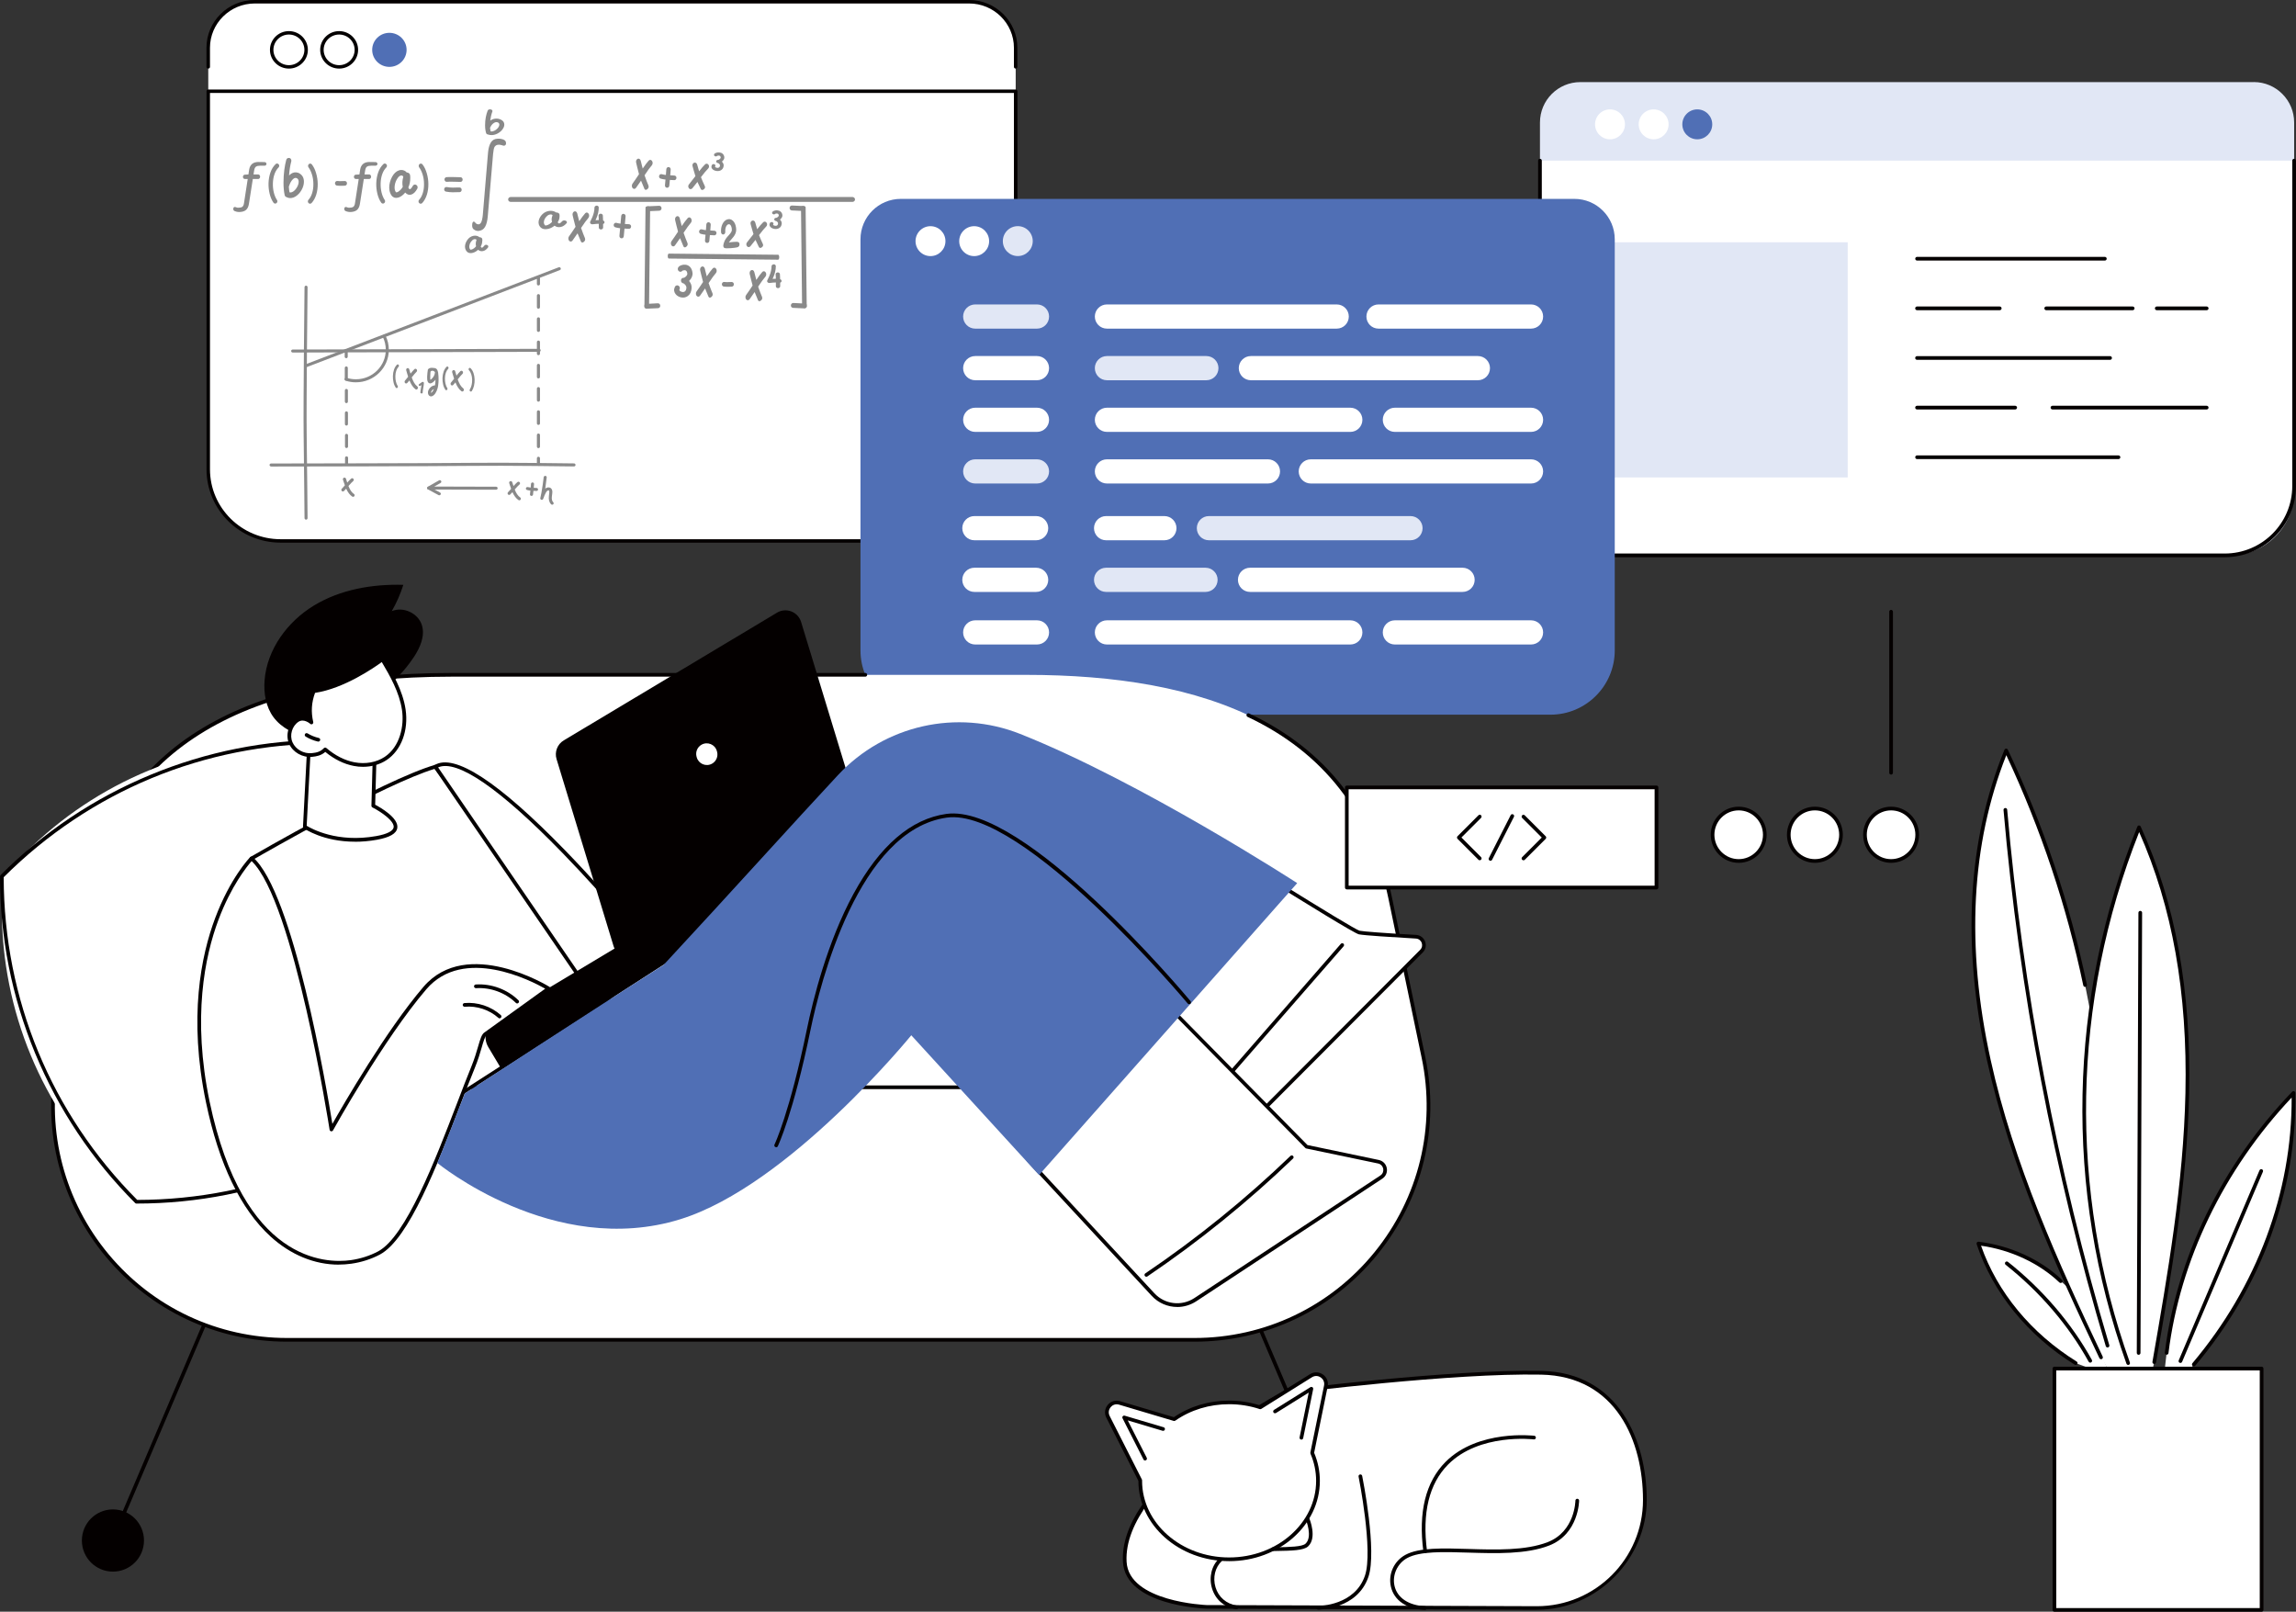 <?xml version="1.0" encoding="UTF-8"?>
<svg id="_레이어_2" data-name="레이어 2" xmlns="http://www.w3.org/2000/svg" viewBox="0 0 521.89 366.3">
  <rect x="0" y="0" width="521.89" height="366.3" fill="#333333" stroke="none"/>
  <defs>
    <style>
      .cls-1 {
        fill: #506fb5;
      }

      .cls-1, .cls-2, .cls-3, .cls-4, .cls-5 {
        stroke-width: 0px;
      }

      .cls-2 {
        fill: #898989;
      }

      .cls-3 {
        fill: #fff;
      }

      .cls-4 {
        fill: #040000;
      }

      .cls-5 {
        fill: #e1e7f5;
      }
    </style>
  </defs>
  <g id="_레이어_1-2" data-name="레이어 1">
    <g>
      <g>
        <g>
          <path class="cls-3" d="M220.29.39H57.91c-5.84,0-10.57,4.69-10.57,10.46v95.43c0,9.2,7.54,16.66,16.83,16.66h149.87c9.3,0,16.83-7.46,16.83-16.66V10.86c0-5.78-4.73-10.46-10.57-10.46Z"/>
          <g>
            <path class="cls-3" d="M47.33,20.73h183.53v60.62c0,22.96-18.64,41.59-41.59,41.59h-100.35c-22.95,0-41.59-18.64-41.59-41.59V20.73h0Z"/>
            <path class="cls-4" d="M214.41,123.33H63.79c-9.29,0-16.85-7.48-16.85-16.68V20.73c0-.22.18-.39.4-.39h183.53c.22,0,.4.18.4.39v85.92c0,9.2-7.56,16.68-16.85,16.68ZM47.73,21.12v85.53c0,8.77,7.2,15.9,16.06,15.9h150.62c8.86,0,16.06-7.13,16.06-15.9V21.12H47.73Z"/>
          </g>
          <path class="cls-4" d="M230.87,15.59c-.22,0-.4-.18-.4-.39v-4.34c0-5.55-4.57-10.07-10.18-10.07H57.91c-5.61,0-10.18,4.52-10.18,10.07v4.34c0,.22-.18.39-.4.39s-.4-.18-.4-.39v-4.34c0-5.99,4.92-10.86,10.97-10.86h162.38c6.05,0,10.97,4.87,10.97,10.86v4.34c0,.22-.18.39-.4.39Z"/>
          <g>
            <path class="cls-4" d="M65.67,15.59c-2.38,0-4.31-1.91-4.31-4.26s1.93-4.26,4.31-4.26,4.31,1.91,4.31,4.26-1.93,4.26-4.31,4.26ZM65.67,7.85c-1.94,0-3.52,1.56-3.52,3.48s1.58,3.48,3.52,3.48,3.52-1.56,3.52-3.48-1.58-3.48-3.52-3.48Z"/>
            <path class="cls-4" d="M77.09,15.59c-2.38,0-4.31-1.91-4.31-4.26s1.93-4.26,4.31-4.26,4.31,1.91,4.31,4.26-1.93,4.26-4.31,4.26ZM77.09,7.85c-1.94,0-3.52,1.56-3.52,3.48s1.58,3.48,3.52,3.48,3.52-1.56,3.52-3.48-1.58-3.48-3.52-3.48Z"/>
            <ellipse class="cls-1" cx="88.51" cy="11.33" rx="3.91" ry="3.87"/>
          </g>
        </g>
        <g>
          <g>
            <g>
              <path class="cls-2" d="M69.57,118.1c-.19,0-.34-.15-.35-.34,0-.11-.1-11.42-.2-18.78-.1-7.37.2-33.46.2-33.72,0-.19.16-.34.35-.34.19,0,.34.16.34.35,0,.26-.3,26.35-.2,33.7.1,7.36.2,18.67.2,18.79,0,.19-.15.34-.34.35h0Z"/>
              <path class="cls-2" d="M61.62,106.02c-.19,0-.35-.15-.35-.34,0-.19.15-.34.35-.34.38,0,38.16-.05,45.62-.15,7.46-.1,23.08.13,23.24.13.19,0,.34.16.34.35,0,.19-.16.34-.35.34-.16,0-15.77-.23-23.22-.13-7.46.1-45.24.15-45.62.15h0Z"/>
            </g>
            <g>
              <path class="cls-2" d="M78.78,105.76c-.19,0-.35-.15-.35-.34v-1.37c0-.19.15-.34.34-.34h0c.19,0,.35.15.35.34v1.37c0,.19-.15.34-.34.34h0Z"/>
              <path class="cls-2" d="M78.77,101.83c-.19,0-.35-.15-.35-.34v-2.55c0-.19.15-.34.34-.34h0c.19,0,.35.15.35.34v2.55c0,.19-.15.34-.34.34h0ZM78.75,96.72c-.19,0-.35-.15-.35-.34v-2.55c0-.19.15-.34.34-.34h0c.19,0,.35.15.35.34v2.55c0,.19-.15.34-.34.34h0ZM78.74,91.62c-.19,0-.35-.15-.35-.34v-2.55c0-.19.15-.34.34-.34h0c.19,0,.35.15.35.34v2.55c0,.19-.15.34-.34.34h0ZM78.72,86.51c-.19,0-.35-.15-.35-.34v-2.55c0-.19.15-.34.34-.34h0c.19,0,.35.15.35.34v2.55c0,.19-.15.34-.34.34h0Z"/>
              <path class="cls-2" d="M78.7,81.41c-.19,0-.35-.15-.35-.34v-1.37c0-.19.15-.34.34-.34h0c.19,0,.35.15.35.34v1.37c0,.19-.15.34-.34.34h0Z"/>
            </g>
            <path class="cls-2" d="M66.53,80.12c-.19,0-.35-.15-.35-.34,0-.19.15-.34.35-.34l56.02-.16h0c.19,0,.35.15.35.34,0,.19-.15.34-.35.34l-56.02.16h0Z"/>
            <g>
              <path class="cls-2" d="M122.39,64.88c-.19,0-.35-.15-.35-.34v-1.37c0-.19.15-.34.35-.34s.35.15.35.34v1.37c0,.19-.15.34-.35.34Z"/>
              <path class="cls-2" d="M122.39,101.85c-.19,0-.35-.15-.35-.34v-2.64c0-.19.15-.34.35-.34s.35.15.35.34v2.64c0,.19-.15.34-.35.34ZM122.39,96.57c-.19,0-.35-.15-.35-.34v-2.64c0-.19.15-.34.35-.34s.35.15.35.34v2.64c0,.19-.15.34-.35.34ZM122.39,91.29c-.19,0-.35-.15-.35-.34v-2.64c0-.19.15-.34.35-.34s.35.15.35.34v2.64c0,.19-.15.34-.35.34ZM122.39,86.01c-.19,0-.35-.15-.35-.34v-2.64c0-.19.15-.34.35-.34s.35.15.35.34v2.64c0,.19-.15.34-.35.34ZM122.39,80.72c-.19,0-.35-.15-.35-.34v-2.64c0-.19.15-.34.35-.34s.35.15.35.34v2.64c0,.19-.15.34-.35.34ZM122.39,75.44c-.19,0-.35-.15-.35-.34v-2.64c0-.19.15-.34.35-.34s.35.15.35.34v2.64c0,.19-.15.34-.35.34ZM122.39,70.16c-.19,0-.35-.15-.35-.34v-2.64c0-.19.15-.34.35-.34s.35.15.35.34v2.64c0,.19-.15.34-.35.34Z"/>
              <path class="cls-2" d="M122.39,105.86c-.19,0-.35-.15-.35-.34v-1.37c0-.19.15-.34.35-.34s.35.15.35.34v1.37c0,.19-.15.34-.35.34Z"/>
            </g>
            <path class="cls-2" d="M69.47,83.5c-.14,0-.27-.08-.32-.22-.07-.18.02-.37.2-.44l57.65-22.09c.18-.07.38.02.45.2s-.02.37-.2.44l-57.65,22.09s-.08.02-.12.02Z"/>
          </g>
          <path class="cls-2" d="M77.69,111.58c-.14-.14-.14-.37,0-.5.19-.2.43-.45.7-.77-.07-.18-.15-.43-.25-.73l-.18-.56c-.07-.19.04-.38.23-.45.19-.07.39.04.45.22l.15.46.14.43c.32-.37.62-.67.89-.9.15-.14.38-.11.51.04.14.14.11.37-.03.5-.28.24-.63.61-1.05,1.09l-.04.05c.33.83.7,1.44,1.25,1.81.17.11.2.33.09.49-.11.17-.34.2-.5.09-.53-.36-.99-.96-1.36-1.78-.19.2-.35.37-.5.52-.14.14-.37.14-.51,0Z"/>
          <path class="cls-2" d="M80.9,86.89c-.8,0-1.59-.12-2.34-.37-.18-.06-.28-.25-.22-.43.06-.18.26-.28.44-.22.68.22,1.4.33,2.12.33,3.74,0,6.79-3,6.79-6.7,0-1.03-.23-2.02-.68-2.93-.08-.17-.01-.38.16-.46.17-.08.38-.01.46.16.5,1.01.75,2.1.75,3.24,0,4.07-3.35,7.38-7.48,7.38Z"/>
          <g>
            <path class="cls-2" d="M97.23,84.03c.1-.23.45-.43.89-.44.95.05,1.24.11,1.45,1,.01.02-.64.25-.7.05-.12-.38-.82-.55-1.02-.14-.01.03-.02.31-.05.84-.02.38-.02.66,0,.85,0,.05.02.09.02.12l.07-.03c.13-.08.26-.19.39-.34.34-.37.53-.79.58-1.26.03-.21.21-.37.41-.34.08.01.16.05.21.13.07.06.1.14.11.23.14,1.11.13,2.09,0,2.94-.04.24-.06.49-.18.77-.05.17-.11.32-.17.47-.18.41-.4.72-.65.94-.28.23-.53.32-.78.25-.29-.09-.47-.34-.52-.66-.04-.26,0-.54.14-.82.26-.53.77-.95,1.45-1.01.07-.39.1-.82.11-1.29-.05.07-.11.15-.18.22-.18.2-.37.36-.55.47-.23.14-.43.19-.59.15-.31-.07-.5-.34-.56-.84-.02-.17-.02-.39-.02-.65.03-.54.11-1.49.17-1.62ZM98.13,89.19c.16-.14.31-.36.44-.66l.04-.09c-.26.1-.45.27-.56.52-.06.13-.08.23-.07.32t0,.01s.09-.05.15-.1Z"/>
            <path class="cls-2" d="M92.07,87.05c-.14-.16-.14-.41,0-.56.19-.22.43-.5.7-.86-.07-.21-.15-.48-.25-.82l-.18-.63c-.07-.21.04-.43.23-.5.19-.07.39.04.45.25l.15.51.14.48c.32-.41.62-.75.89-1.01.15-.15.38-.13.51.04.14.16.11.42-.03.56-.28.27-.63.68-1.05,1.22l-.04.05c.33.93.7,1.61,1.25,2.03.17.13.2.37.09.55-.11.19-.34.23-.5.1-.53-.4-.99-1.07-1.36-2-.19.23-.35.42-.5.58-.14.16-.37.16-.51,0Z"/>
            <path class="cls-2" d="M102.52,87.5c-.14-.16-.14-.41,0-.56.19-.22.43-.5.7-.86-.07-.21-.15-.48-.25-.82l-.18-.63c-.07-.21.04-.43.23-.5.19-.07.39.04.45.25l.15.51.14.48c.32-.41.62-.75.89-1.01.15-.15.38-.13.51.04.14.16.11.42-.03.56-.28.27-.63.68-1.05,1.22l-.04.05c.33.93.7,1.61,1.25,2.03.17.13.2.37.09.55-.11.19-.34.23-.5.1-.53-.4-.99-1.07-1.36-2-.19.23-.35.42-.5.58-.14.16-.37.16-.51,0Z"/>
            <path class="cls-2" d="M90.61,82.92c.11.12.1.32-.02.44-.44.45-.7,1.22-.72,2.1-.03.86.17,1.71.52,2.25.1.13.07.33-.06.43-.12.11-.3.07-.39-.06-.22-.33-.39-.73-.49-1.2-.11-.47-.16-.94-.14-1.44.02-.5.1-.98.25-1.43.15-.45.38-.82.66-1.11.11-.12.29-.11.39.02Z"/>
            <path class="cls-2" d="M101.88,83.4c.11.12.1.32-.02.44-.44.45-.7,1.22-.72,2.1-.03.86.17,1.71.52,2.25.1.13.07.33-.06.43-.12.11-.3.07-.39-.06-.22-.33-.39-.73-.49-1.2-.11-.47-.16-.94-.14-1.44.02-.5.1-.98.25-1.43.15-.45.38-.82.66-1.11.11-.12.29-.11.39.02Z"/>
            <path class="cls-2" d="M106.97,83.69c.29.29.51.66.66,1.11.15.45.23.93.25,1.43.02.49-.03.97-.14,1.44-.11.47-.28.87-.49,1.2-.09.13-.27.17-.39.06-.13-.1-.16-.3-.06-.43.35-.54.55-1.39.52-2.25-.03-.88-.28-1.65-.72-2.1-.11-.12-.12-.31-.02-.44.11-.13.28-.14.39-.02Z"/>
            <path class="cls-2" d="M96.17,86.8c.12.03.19.12.19.24-.01.28-.06.66-.15,1.15-.08.47-.13.84-.14,1.09h0c-.02.25-.53.17-.52-.07.02-.26.06-.63.15-1.1.05-.26.08-.46.1-.59-.07.05-.14.1-.17.11l-.02.02c-.1.09-.27.09-.37,0-.1-.09-.1-.24,0-.33.01-.01.11-.07.29-.2.17-.11.29-.2.37-.27.08-.07.17-.08.27-.05Z"/>
          </g>
          <g>
            <path class="cls-2" d="M115.48,112.37c-.14-.14-.14-.37,0-.5.19-.2.43-.45.7-.77-.07-.18-.15-.43-.25-.73l-.18-.56c-.07-.19.04-.38.23-.45s.39.04.45.22l.15.46.14.43c.32-.37.62-.67.89-.9.15-.14.38-.11.51.04.14.14.11.37-.03.5-.28.24-.63.61-1.05,1.09l-.04.05c.33.83.7,1.44,1.25,1.81.17.11.2.33.09.49-.11.17-.34.2-.5.09-.53-.36-.99-.96-1.36-1.78-.19.2-.35.37-.5.52-.14.14-.37.14-.51,0Z"/>
            <path class="cls-2" d="M121.07,109.65c.19.02.34.18.32.37-.03.29-.02.39-.07.84.28.01.51.03.67.04.19.02.33.18.31.37-.02.19-.18.33-.37.31-.1,0-.33-.02-.68-.03-.05.46-.06.56-.09.85-.02.19-.19.33-.38.31-.19,0-.33-.18-.31-.37.03-.29.04-.39.09-.84-.3-.03-.55-.08-.77-.14-.19-.05-.29-.23-.24-.42.06-.18.24-.29.43-.24.19.05.41.09.65.12.05-.46.05-.56.07-.86.02-.18.19-.33.37-.31Z"/>
            <path class="cls-2" d="M123.94,108.14c.19,0,.33.17.33.35,0,.08-.32,2.48-.33,2.57.22-.19.47-.29.74-.28.26,0,.47.09.62.25.13.13.21.32.24.55,0,.11,0,.18.01.23,0,.04,0,.12-.01.24l-.03.25s-.01.13-.03.25l-.03.24c-.08.63.02,1.08.3,1.35.13.13.14.34,0,.47-.13.13-.34.14-.47,0-.44-.42-.61-1.05-.51-1.9l.03-.26.03-.23.02-.21c.01-.1.02-.16.01-.18,0-.02,0-.08-.01-.16,0-.09-.03-.14-.06-.17-.02-.03-.07-.04-.15-.04-.18,0-.38.17-.58.54-.08.15-.15.29-.26.53-.05.12-.08.2-.1.25l-.12.32-.11.27c-.04.16-.2.25-.37.23-.18-.02-.31-.19-.29-.37.03-.24.12-.66.27-1.29.12-.5.49-3.2.5-3.46,0-.18.17-.32.35-.32Z"/>
            <g>
              <path class="cls-2" d="M112.77,111.3h0l-15.35-.04c-.16,0-.29-.1-.33-.25-.04-.15.03-.31.16-.39l2.55-1.45c.17-.09.38-.04.47.13.1.16.04.37-.13.47l-1.43.81,14.06.04c.19,0,.35.15.35.34,0,.19-.16.34-.35.34Z"/>
              <path class="cls-2" d="M99.86,112.57c-.06,0-.11-.01-.17-.04l-2.39-1.29c-.17-.09-.23-.3-.14-.46.09-.17.3-.23.47-.14l2.39,1.29c.17.09.23.3.14.46-.06.11-.18.18-.3.18Z"/>
            </g>
          </g>
        </g>
        <g>
          <path class="cls-2" d="M58.78,36.82c.15,0,.34,0,.57,0,.23,0,.46.01.69.02.04,0,.09,0,.13,0,.26.02.44.24.39.47v.04c-.05.18-.23.31-.43.31h-.98c-.43,0-.75.07-.96.21-.2.14-.34.41-.41.82l-1.2,7.65c-.08.55-.29,1.04-.63,1.35-.34.3-.79.45-1.42.49-.24.02-.71,0-1.2-.21-.28-.13-.34-.36-.29-.59v-.05c.05-.18.17-.34.45-.28.17.04.35.16.64.16.43,0,.74-.07.94-.2.2-.14.33-.41.39-.82l1.18-7.65c.09-.56.31-.98.66-1.28.35-.3.84-.45,1.49-.45ZM59.12,40.21v.05c-.04.24-.22.42-.43.42h-3.04c-.26,0-.46-.26-.43-.55h0c.03-.23.2-.41.4-.43l.89-.05s.02,0,.02,0h2.16c.26,0,.47.27.43.56Z"/>
          <path class="cls-2" d="M84.01,36.82c.15,0,.34,0,.57,0,.23,0,.46.01.69.02.04,0,.09,0,.13,0,.26.02.44.24.39.47v.04c-.05.18-.23.31-.43.31h-.98c-.43,0-.75.07-.96.21-.2.14-.34.41-.41.82l-1.2,7.65c-.08.55-.29,1.04-.63,1.35-.34.3-.79.45-1.42.49-.24.02-.71,0-1.2-.21-.28-.13-.34-.36-.29-.59v-.05c.05-.18.17-.34.45-.28.17.04.35.16.64.16.43,0,.74-.07.94-.2.2-.14.33-.41.39-.82l1.18-7.65c.09-.56.31-.98.66-1.28.35-.3.84-.45,1.49-.45ZM84.35,40.21v.05c-.04.24-.22.42-.43.42h-3.04c-.26,0-.46-.26-.43-.55h0c.03-.23.2-.41.4-.43l.89-.05s.02,0,.02,0h2.16c.26,0,.47.27.43.56Z"/>
          <path class="cls-2" d="M113.07,31.52c.66-.03,1.06.09,1.29.17.47.17.71.5.66.93v.08c-.05.33-.36.46-.59.41-.23-.05-.59-.21-.99-.22-.49-.02-.79.18-.99.44-.2.26-.29.93-.37,1.68l-1.2,14.09c-.08,1.01-.29,1.92-.63,2.48-.34.56-.79.82-1.42.9-.24.03-.71.02-1.2-.39-.28-.24-.34-.67-.29-1.09v-.09c.05-.33.17-.63.45-.52.17.07.38.45.65.54.5.17.67-.04.87-.29.2-.25.38-1.08.44-1.83l1.18-14.09c.09-1.03.31-1.81.66-2.36.35-.55.85-.8,1.49-.83Z"/>
          <path class="cls-2" d="M63.34,37.33c.19.21.17.54-.03.74-.78.76-1.23,2.07-1.28,3.56-.05,1.46.3,2.89.92,3.81.17.22.12.56-.11.73-.21.18-.52.12-.68-.11-.39-.56-.68-1.24-.87-2.03-.19-.79-.28-1.6-.25-2.43.03-.85.17-1.66.44-2.42.27-.77.66-1.39,1.17-1.88.2-.2.5-.18.69.04Z"/>
          <path class="cls-2" d="M65.79,35.9c.32.08.5.43.42.77-.25.94-.42,2-.51,3.21l.1-.09c.21-.2.44-.36.67-.47.48-.22,1.13-.23,1.71.16.6.41.91,1.02.9,1.84,0,.64-.2,1.29-.59,1.96-.63,1.07-1.97,2.22-3.34,1.53-.21-.05-.4-.23-.45-.48-.17-.82-.26-1.76-.26-2.81,0-2.11.27-3.82.62-5.17.08-.34.42-.53.72-.43ZM67.48,42.6c.27-.45.41-.88.41-1.29,0-.35-.11-.61-.35-.77-.3-.2-.61-.14-.96.19-.37.35-.69.94-.84,1.47-.02.07-.05.14-.09.19.03.47.08.91.15,1.32.5.14,1.18-.26,1.68-1.11Z"/>
          <path class="cls-2" d="M111.53,24.86c.3.05.48.28.39.49-.23.6-.39,1.28-.49,2.06l.09-.06c.2-.13.41-.23.64-.3.45-.14,1.07-.15,1.62.1.57.26.86.66.85,1.18,0,.41-.19.83-.56,1.26-.6.69-1.86,1.43-3.15.98-.2-.03-.37-.15-.42-.31-.16-.53-.24-1.13-.24-1.8,0-1.35.25-2.45.59-3.32.07-.22.39-.34.68-.28ZM113.12,29.15c.25-.29.38-.57.38-.83,0-.22-.1-.39-.33-.49-.28-.13-.58-.09-.91.12-.35.22-.65.6-.79.95-.02.05-.05.09-.08.12.03.3.07.58.14.84.48.09,1.11-.17,1.59-.71Z"/>
          <path class="cls-2" d="M70.12,46.14c-.19-.2-.19-.53,0-.74.74-.79,1.14-2.14,1.11-3.62,0-.73-.11-1.43-.31-2.09-.2-.66-.47-1.22-.79-1.65-.17-.22-.14-.56.07-.74.21-.2.52-.15.69.07.42.54.73,1.2.96,1.98.23.78.36,1.58.37,2.41.03,1.73-.44,3.35-1.4,4.39-.2.2-.5.2-.7-.01Z"/>
          <path class="cls-2" d="M76.15,41.56c.05-.28.3-.47.57-.43.15.03.31.04.48.04.33,0,.89-.03,1.18-.03s.49.23.49.53-.22.53-.49.53c-.08,0-.25.01-.51.02-.51.01-.94.01-1.31-.04-.27-.05-.45-.33-.41-.61Z"/>
          <path class="cls-2" d="M87.83,37.33c.19.21.17.54-.03.74-.78.76-1.23,2.07-1.28,3.56-.05,1.46.3,2.89.92,3.81.17.22.12.56-.11.73-.21.18-.52.12-.68-.11-.39-.56-.68-1.24-.87-2.03-.19-.79-.28-1.6-.25-2.43.03-.85.17-1.66.44-2.42.27-.77.66-1.39,1.17-1.88.2-.2.5-.18.69.04Z"/>
          <path class="cls-2" d="M93.25,40.53c0,.72-.14,1.41-.43,2.07.04.12.09.2.15.27.07.11.14.15.21.13.19-.05.41-.31.64-.74.16-.31.52-.41.8-.23.29.17.39.56.23.86-.41.74-.86,1.18-1.37,1.33-.52.15-.98-.01-1.37-.46-.12.14-.24.27-.36.39-.44.42-.88.68-1.34.78-.52.13-1.05-.01-1.4-.48-.99-1.39-.47-3.52.41-4.75.47-.66,1.11-1.04,1.75-1.07.52-.01.96.18,1.29.58.05-.01.1-.01.15,0,.42.08.56.41.59.55.03.12.04.24.05.39,0,.08,0,.18,0,.28,0,.01,0,.03,0,.05v.04h0ZM91.67,40.18c-.08-.2-.23-.31-.44-.29-.31.01-.58.2-.83.57-.38.53-.6,1.11-.68,1.74-.08.62,0,1.12.27,1.48.03.03.1.04.21.02.24-.05.49-.22.77-.48.22-.22.42-.46.58-.75-.15-.74-.11-1.49.12-2.28Z"/>
          <path class="cls-2" d="M109.62,54.74c0,.45-.11.88-.35,1.3.03.07.07.12.12.17.06.07.11.09.17.08.16-.03.34-.19.53-.46.13-.19.43-.26.66-.14.24.11.32.35.19.54-.34.46-.71.74-1.13.83-.43.09-.81,0-1.13-.29-.1.09-.2.17-.29.24-.36.26-.73.43-1.1.49-.43.08-.87,0-1.15-.3-.82-.87-.38-2.2.34-2.97.38-.41.92-.65,1.45-.67.43,0,.79.11,1.06.36.04,0,.08,0,.12,0,.34.05.47.26.49.34.02.07.03.15.04.24,0,.05,0,.11,0,.18,0,0,0,.02,0,.03v.03h0ZM108.31,54.53c-.07-.13-.19-.19-.36-.18-.25,0-.48.12-.69.36-.31.33-.5.69-.56,1.09-.07.39,0,.7.22.93.02.02.08.03.17.01.2-.03.41-.14.64-.3.18-.14.34-.29.48-.47-.12-.46-.09-.93.1-1.43Z"/>
          <path class="cls-2" d="M95.27,46.14c-.19-.2-.19-.53,0-.74.74-.79,1.14-2.14,1.11-3.62,0-.73-.11-1.43-.31-2.09-.2-.66-.47-1.22-.79-1.65-.17-.22-.14-.56.07-.74.21-.2.52-.15.69.07.42.54.73,1.2.96,1.98.23.78.36,1.58.37,2.41.03,1.73-.44,3.35-1.4,4.39-.2.2-.5.2-.7-.01Z"/>
          <path class="cls-2" d="M100.97,42.93c.05-.29.32-.47.58-.42.43.09,1,.13,1.39.13.19-.01.45-.01.76-.02.33-.01.57-.01.75-.01.28,0,.49.23.49.53s-.22.53-.49.53c-.15,0-.39,0-.71.01l-.81.02c-.41,0-1.09-.05-1.56-.15-.28-.05-.45-.33-.4-.61ZM101.03,40.84c-.03-.29.18-.55.46-.58.43-.03.97-.04,1.63-.02.94.03,1.46.04,1.55.04.28,0,.49.23.49.53s-.22.53-.49.53c-.11,0-.63-.01-1.58-.04-.62-.02-1.13-.01-1.51.02-.28.03-.51-.19-.54-.47Z"/>
          <path class="cls-2" d="M116.1,45.89h77.65c.33,0,.6-.25.6-.56h0c0-.31-.27-.56-.6-.56h-77.65c-.33,0-.6.25-.6.56h0c0,.31.27.56.6.56Z"/>
          <g>
            <path class="cls-2" d="M146.73,47.15l-.25,22.63c0,.14.23.27.52.27h0c.29,0,.53-.11.53-.26l.25-22.63c0-.14-.23-.27-.52-.27h0c-.29,0-.53.11-.53.26Z"/>
            <path class="cls-2" d="M146.8,48.03l3.07-.14c.29-.01.51-.27.5-.57h0s0-.02,0-.02c-.01-.3-.25-.54-.54-.53l-2.58.12c-.29.01-.52.27-.5.57,0,0,0,0,0,0h0c.01.31.04.56.06.56Z"/>
            <path class="cls-2" d="M146.49,69.67c0,.28.21.5.47.49l2.62-.12c.29-.01.52-.27.5-.57,0,0,0,0,0,0h0c-.01-.31-.26-.55-.55-.54l-2.76.14c-.16,0-.28.14-.28.31v.31Z"/>
          </g>
          <g>
            <path class="cls-2" d="M183.12,47.08l.25,22.63c0,.14-.23.27-.52.27h0c-.29,0-.53-.11-.53-.26l-.25-22.63c0-.14.23-.27.52-.27h0c.29,0,.53.11.53.26Z"/>
            <path class="cls-2" d="M183.05,47.97l-3.07-.14c-.29-.01-.51-.27-.5-.57h0s0-.02,0-.02c.01-.3.25-.54.54-.53l2.58.12c.29.01.52.27.5.57,0,0,0,0,0,0h0c-.01.31-.04.56-.06.56Z"/>
            <path class="cls-2" d="M183.36,69.6c0,.28-.21.5-.47.49l-2.62-.12c-.29-.01-.52-.27-.5-.57,0,0,0,0,0,0h0c.01-.31.26-.55.55-.54l2.76.14c.16,0,.28.14.28.31v.31Z"/>
          </g>
          <path class="cls-2" d="M176.88,57.9l-24.85-.26c-.14,0-.25.25-.25.56h0c0,.31.1.56.24.56l24.85.26c.14,0,.25-.25.25-.56h0c0-.31-.1-.56-.24-.56Z"/>
          <path class="cls-2" d="M141.74,48.6c.28.03.49.28.46.57-.04.45-.09,1.03-.16,1.73.41.02.73.04.96.06.28.03.48.27.45.57-.03.29-.26.51-.53.47-.15-.01-.48-.03-.97-.05-.07.71-.12,1.28-.16,1.74-.03.29-.27.51-.54.47-.27-.01-.48-.27-.45-.57.04-.45.09-1.03.16-1.72-.43-.05-.79-.12-1.1-.21-.27-.07-.42-.36-.35-.64.08-.28.35-.45.61-.37.27.07.58.14.93.18.07-.71.13-1.29.16-1.76.03-.28.27-.51.53-.47Z"/>
          <path class="cls-2" d="M151.99,37.97c.28.03.49.28.46.57-.04.45-.03.6-.1,1.3.41.02.73.04.96.06.28.03.48.27.45.57-.03.29-.26.51-.53.47-.15-.01-.48-.03-.97-.05-.07.71-.08.85-.12,1.31-.03.29-.27.51-.54.47-.27-.01-.48-.27-.45-.57.04-.45.05-.6.12-1.29-.43-.05-.79-.12-1.1-.21-.27-.07-.42-.36-.35-.64.08-.28.35-.45.61-.37.27.07.58.14.93.18.07-.71.07-.86.1-1.33.03-.28.27-.51.53-.47Z"/>
          <path class="cls-2" d="M161.09,50.51c.28.03.49.28.46.57-.04.45-.03.6-.1,1.3.41.02.73.04.96.06.28.03.48.27.45.57-.03.29-.26.51-.53.47-.15-.01-.48-.03-.97-.05-.07.71-.08.85-.12,1.31-.03.29-.27.51-.54.47-.27-.01-.48-.27-.45-.57.04-.45.05-.6.12-1.29-.43-.05-.79-.12-1.1-.21-.27-.07-.42-.36-.35-.64.08-.28.35-.45.61-.37.27.07.58.14.93.18.07-.71.07-.86.1-1.33.03-.28.27-.51.53-.47Z"/>
          <path class="cls-2" d="M127.19,49.16c0,.47-.14.93-.43,1.36.04.08.09.13.15.18.07.07.14.1.21.08.19-.03.41-.2.64-.48.16-.2.52-.27.8-.15.29.11.39.37.23.57-.41.48-.86.78-1.37.87-.52.1-.98,0-1.37-.3-.12.09-.24.18-.36.26-.44.28-.88.45-1.34.51-.52.08-1.05,0-1.4-.32-.99-.91-.47-2.31.41-3.12.47-.44,1.11-.69,1.75-.71.52,0,.96.12,1.29.38.05,0,.1,0,.15,0,.42.06.56.27.59.36.03.08.04.16.05.26,0,.06,0,.12,0,.19,0,0,0,.02,0,.03v.03h0ZM125.6,48.93c-.08-.13-.23-.2-.44-.19-.31,0-.58.13-.83.37-.38.35-.6.73-.68,1.14-.08.41,0,.73.27.98.03.02.1.03.21.01.24-.03.49-.15.77-.32.22-.15.42-.3.58-.49-.15-.48-.11-.98.12-1.5Z"/>
          <path class="cls-2" d="M155.54,63.1c.11-.05.23-.14.35-.25.25-.24.37-.47.34-.68-.09-.83-.56-.82-1.02-.69l-.09.04c-.16.22-.46.32-.7.19-.31-.14-.44-.51-.31-.83.06-.16.17-.28.34-.4.11-.07.23-.14.38-.19.31-.12.61-.16.94-.13.83.07,1.51.68,1.64,1.86.08.68-.27,1.31-.71,1.76l-.08.07.02.02c.43.51.61,1.05.56,1.65-.06.8-.35,1.39-.86,1.76-.45.33-.95.42-1.53.31-.54-.12-.96-.37-1.27-.78-.35-.46-.43-1.02-.12-1.65.17-.31.53-.4.81-.22.29.17.39.56.22.85-.05.08-.04.17.02.24.12.16.31.26.56.32.25.05.47.01.63-.11.21-.15.33-.42.36-.82.02-.23-.07-.46-.27-.69-.12-.14-.25-.25-.4-.33l-.11-.02c-.32-.08-.51-.42-.44-.76.05-.24.19-.39.41-.46.09-.03.19-.04.28-.03,0-.01.03-.01.05-.02Z"/>
          <path class="cls-2" d="M164.09,64.51c.05-.28.3-.47.57-.43.15.03.31.04.48.04.33,0,.89-.03,1.18-.03s.49.23.49.53-.22.53-.49.53c-.08,0-.25.01-.51.02-.51.01-.94.01-1.31-.04-.27-.05-.45-.33-.41-.61Z"/>
          <path class="cls-2" d="M143.78,42.74c-.21-.28-.21-.73,0-1.01.29-.39,1.06-1.51,1.47-2.15-.1-.37-.23-.85-.38-1.47l-.27-1.12c-.1-.38.05-.77.35-.9.29-.13.59.07.69.45l.23.91.22.86c.49-.73.94-1.34,1.35-1.8.23-.27.58-.22.77.07.21.28.17.75-.05.99-.43.48-.96,1.22-1.59,2.18l-.06.09c.36.97.59,1.69.88,2.31.11.34.05.57-.22.82-.25.23-.52.26-.68-.02-.12-.23-.4-1.04-.78-1.89-.28.4-.94,1.36-1.16,1.66-.21.28-.56.28-.77.01Z"/>
          <g>
            <path class="cls-2" d="M135.61,46.72c.27,0,.49.2.49.43,0,.81-.19,1.65-.56,2.51l-.18.38c.27-.02.52-.04.75-.03,0-.36-.02-.69-.05-.99-.02-.23.19-.43.45-.45.27-.02.49.16.52.39.02.33.04.72.05,1.15.23.08.38.28.32.5-.04.15-.15.25-.31.3v.82c0,.23-.22.42-.49.42s-.49-.19-.49-.42v-.87c-.2,0-.42,0-.66.03-.14,0-.32.03-.54.06-.09.01-.15.02-.19.02-.04,0-.07,0-.1,0-.04,0-.07,0-.11,0-.15-.04-.27-.11-.34-.23-.06-.11-.07-.22-.03-.32,0-.04.02-.07.05-.11.02-.04.06-.12.11-.23.14-.27.25-.51.33-.7.33-.77.49-1.51.5-2.22,0-.23.23-.42.49-.42Z"/>
            <path class="cls-2" d="M129.35,54.71c-.21-.28-.21-.73,0-1.01.29-.39,1.06-1.51,1.47-2.15-.1-.37-.23-.85-.38-1.47l-.27-1.12c-.1-.38.05-.77.35-.9.29-.13.59.07.69.45l.23.91.22.86c.49-.73.94-1.34,1.35-1.8.23-.27.58-.22.77.07.21.28.17.75-.05.99-.43.49-.96,1.22-1.59,2.18l-.06.09c.36.97.59,1.69.88,2.31.11.34.05.57-.22.82-.25.23-.52.26-.68-.02-.12-.23-.4-1.04-.78-1.89-.28.4-.94,1.36-1.16,1.66-.21.28-.56.28-.77.01Z"/>
          </g>
          <g>
            <path class="cls-2" d="M175.86,60.06c.27,0,.49.2.49.43,0,.81-.19,1.65-.56,2.51l-.18.38c.27-.02.52-.04.75-.03,0-.36-.02-.69-.05-.99-.02-.23.19-.43.45-.45.27-.02.49.16.52.39.02.33.04.72.05,1.15.23.08.38.28.32.5-.04.15-.15.25-.31.3v.82c0,.23-.22.42-.49.42s-.49-.19-.49-.42v-.87c-.2,0-.42,0-.66.03-.14,0-.32.03-.54.06-.09.01-.15.02-.19.02-.04,0-.07,0-.1,0-.04,0-.07,0-.11,0-.15-.04-.27-.11-.34-.23-.06-.11-.07-.22-.03-.32,0-.04.02-.07.05-.11.02-.04.06-.12.11-.23.14-.27.25-.51.33-.7.33-.77.49-1.51.5-2.22,0-.23.23-.42.49-.42Z"/>
            <path class="cls-2" d="M169.6,68.05c-.21-.28-.21-.73,0-1.01.29-.39,1.06-1.51,1.47-2.15-.1-.37-.23-.85-.38-1.47l-.27-1.12c-.1-.38.05-.77.35-.9.29-.13.59.07.69.45l.23.91.22.86c.49-.73.94-1.34,1.35-1.8.23-.27.58-.22.77.07.21.28.17.75-.05.99-.43.49-.96,1.22-1.59,2.18l-.06.09c.36.97.59,1.69.88,2.31.11.34.05.57-.22.82-.25.23-.52.26-.68-.02-.12-.23-.4-1.04-.78-1.89-.28.4-.94,1.36-1.16,1.66-.21.28-.56.28-.77.01Z"/>
          </g>
          <path class="cls-2" d="M152.65,55.81c-.21-.28-.21-.73,0-1.01.29-.39,1.06-1.51,1.47-2.15-.1-.37-.23-.85-.38-1.47l-.27-1.12c-.1-.38.05-.77.35-.9.29-.13.59.07.69.45l.23.91.22.86c.49-.73.94-1.34,1.35-1.8.23-.27.58-.22.77.07.21.28.17.75-.05.99-.43.49-.96,1.22-1.59,2.18l-.06.09c.36.97.59,1.69.88,2.31.11.34.05.57-.22.82-.25.23-.52.26-.68-.02-.12-.23-.4-1.04-.78-1.89-.28.4-.94,1.36-1.16,1.66-.21.28-.56.28-.77.01Z"/>
          <path class="cls-2" d="M158.34,67.24c-.21-.28-.21-.73,0-1.01.29-.39,1.06-1.51,1.47-2.15-.1-.37-.23-.85-.38-1.47l-.27-1.12c-.1-.38.05-.77.35-.9.29-.13.59.07.69.45l.23.91.22.86c.49-.73.94-1.34,1.35-1.8.23-.27.58-.22.77.07.21.28.17.75-.05.99-.43.49-.96,1.22-1.59,2.18l-.06.09c.36.97.59,1.69.88,2.31.11.34.05.57-.22.82-.25.23-.52.26-.68-.02-.12-.23-.4-1.04-.78-1.89-.28.4-.94,1.36-1.16,1.66-.21.28-.56.28-.77.01Z"/>
          <g>
            <path class="cls-2" d="M163.34,36.31c.08-.03.16-.08.24-.14.17-.14.26-.27.24-.39-.06-.47-.4-.46-.72-.39l-.06.02c-.11.13-.32.18-.49.11-.22-.08-.31-.29-.22-.47.04-.09.12-.16.24-.23.08-.04.16-.08.26-.11.22-.07.43-.09.66-.07.58.04,1.06.39,1.15,1.05.06.39-.19.74-.5,1l-.06.04h.01c.3.3.43.61.4.95-.04.45-.24.79-.6,1-.31.18-.67.24-1.08.17-.38-.07-.67-.21-.89-.44-.24-.26-.3-.58-.08-.94.12-.17.37-.23.57-.13.2.1.27.32.15.48-.03.05-.03.1.01.14.08.09.22.15.4.18.17.03.33,0,.44-.06.15-.08.23-.24.25-.46.01-.13-.05-.26-.19-.39-.08-.08-.17-.14-.28-.18h-.08c-.22-.06-.36-.25-.31-.44.03-.14.13-.22.28-.26.06-.02.13-.02.19-.02,0,0,.02,0,.03-.01Z"/>
            <path class="cls-2" d="M156.6,42.79c-.21-.25-.21-.64,0-.88.29-.34,1.06-1.33,1.47-1.88-.1-.32-.23-.75-.38-1.28l-.27-.98c-.1-.33.05-.67.35-.79.29-.11.59.06.69.39l.23.8.22.76c.49-.64.94-1.17,1.35-1.57.23-.24.58-.2.77.06.21.25.17.65-.05.87-.43.42-.96,1.07-1.59,1.9l-.06.08c.36.85.59,1.48.88,2.03.11.3.05.5-.22.72-.25.2-.52.23-.68-.02-.12-.2-.4-.91-.78-1.65-.28.35-.94,1.19-1.16,1.45-.21.25-.56.25-.77.01Z"/>
          </g>
          <g>
            <path class="cls-2" d="M176.54,49.48c.08-.03.16-.08.24-.14.17-.14.26-.27.24-.39-.06-.47-.4-.46-.72-.39l-.06.02c-.11.13-.32.18-.49.11-.22-.08-.31-.29-.22-.47.04-.09.12-.16.24-.23.08-.04.16-.08.26-.11.22-.07.43-.09.66-.07.58.04,1.06.39,1.15,1.05.06.39-.19.74-.5,1l-.06.04h.01c.3.3.43.61.4.95-.04.45-.24.79-.6,1-.31.18-.67.24-1.08.17-.38-.07-.67-.21-.89-.44-.24-.26-.3-.58-.08-.94.12-.17.37-.23.57-.13.2.1.27.32.15.48-.03.05-.03.1.01.14.08.09.22.15.4.18.17.03.33,0,.44-.06.15-.08.23-.24.25-.46.01-.13-.05-.26-.19-.39-.08-.08-.17-.14-.28-.18h-.08c-.22-.06-.36-.25-.31-.44.03-.14.13-.22.28-.26.06-.02.13-.02.19-.02,0,0,.02,0,.03-.01Z"/>
            <path class="cls-2" d="M169.8,55.96c-.21-.25-.21-.64,0-.88.29-.34,1.06-1.33,1.47-1.88-.1-.32-.23-.75-.38-1.28l-.27-.98c-.1-.33.05-.67.35-.79.29-.11.59.06.69.39l.23.8.22.76c.49-.64.94-1.17,1.35-1.57.23-.24.58-.2.77.06.21.25.17.65-.05.87-.43.42-.96,1.07-1.59,1.9l-.06.08c.36.85.59,1.48.88,2.03.11.3.05.5-.22.72-.25.2-.52.23-.68-.02-.12-.2-.4-.91-.78-1.65-.28.35-.94,1.19-1.16,1.45-.21.25-.56.25-.77.01Z"/>
          </g>
          <path class="cls-2" d="M164.42,53.3c-.27.03-.51-.22-.52-.52-.05-.71.06-1.33.32-1.86.25-.52.6-.87,1.04-1.03.46-.17.89-.1,1.28.24.4.33.65.85.76,1.56.11.61,0,1.16-.21,1.56-.12.22-.2.36-.35.56-.15.19-.23.27-.38.45-.02.03-.68.82-.7.83.15-.02,1.83-.22,2.11-.09.33.15.35.33.3.72-.04.31-.29.42-.54.5-.3.09-2.54.36-2.9.12-.18-.12-.26-.4-.21-.62.02-.24.09-.45.18-.68.09-.23.12-.35.26-.57.15-.22.15-.26.33-.48l.16-.19.18-.2c.1-.1.15-.16.15-.16.28-.31.46-.57.57-.78.11-.22.13-.47.08-.75-.07-.41-.19-.69-.37-.85-.12-.1-.27-.13-.42-.08-.39.14-.75.75-.68,1.7.02.31-.18.59-.45.62Z"/>
        </g>
      </g>
      <g id="Development_course" data-name="Development course">
        <g>
          <g>
            <path class="cls-5" d="M512.28,18.66h-153.06c-5.07,0-9.18,4.11-9.18,9.19v83.76c0,8.07,6.54,14.62,14.62,14.62h142.19c8.07,0,14.62-6.55,14.62-14.62V27.84c0-5.07-4.11-9.19-9.18-9.19Z"/>
            <g>
              <path class="cls-3" d="M521.47,36.51v73.95c0,8.71-7.06,15.76-15.76,15.76h-139.9c-8.71,0-15.76-7.06-15.76-15.76V36.51h171.42Z"/>
              <path class="cls-4" d="M505.7,126.64h-139.9c-8.92,0-16.18-7.26-16.18-16.18V36.51c0-.23.19-.42.42-.42s.42.19.42.42v73.95c0,8.46,6.88,15.34,15.34,15.34h139.9c8.46,0,15.34-6.88,15.34-15.34V36.51c0-.23.19-.42.42-.42s.42.19.42.42v73.95c0,8.92-7.26,16.18-16.18,16.18Z"/>
            </g>
            <g>
              <path class="cls-3" d="M369.36,28.26c0,1.88-1.52,3.4-3.4,3.4s-3.4-1.52-3.4-3.4,1.52-3.4,3.4-3.4,3.4,1.52,3.4,3.4Z"/>
              <circle class="cls-3" cx="375.88" cy="28.26" r="3.4"/>
              <circle class="cls-1" cx="385.8" cy="28.26" r="3.4"/>
            </g>
            <rect class="cls-5" x="366.55" y="55.06" width="53.44" height="53.45"/>
            <g>
              <path class="cls-4" d="M478.44,59.22h-42.68c-.23,0-.42-.19-.42-.42s.19-.42.42-.42h42.68c.23,0,.42.19.42.42s-.19.42-.42.42Z"/>
              <path class="cls-4" d="M501.59,70.5h-11.35c-.23,0-.42-.19-.42-.42s.19-.42.42-.42h11.35c.23,0,.42.19.42.42s-.19.42-.42.42Z"/>
              <path class="cls-4" d="M484.77,70.5h-19.66c-.23,0-.42-.19-.42-.42s.19-.42.42-.42h19.66c.23,0,.42.19.42.42s-.19.42-.42.42Z"/>
              <path class="cls-4" d="M454.55,70.5h-18.8c-.23,0-.42-.19-.42-.42s.19-.42.42-.42h18.8c.23,0,.42.19.42.42s-.19.42-.42.42Z"/>
              <path class="cls-4" d="M479.63,81.78h-43.88c-.23,0-.42-.19-.42-.42s.19-.42.42-.42h43.88c.23,0,.42.19.42.42s-.19.42-.42.42Z"/>
              <path class="cls-4" d="M501.59,93.06h-35.06c-.23,0-.42-.19-.42-.42s.19-.42.42-.42h35.06c.23,0,.42.19.42.42s-.19.42-.42.42Z"/>
              <path class="cls-4" d="M458.06,93.06h-22.31c-.23,0-.42-.19-.42-.42s.19-.42.42-.42h22.31c.23,0,.42.19.42.42s-.19.42-.42.42Z"/>
              <path class="cls-4" d="M481.54,104.34h-45.78c-.23,0-.42-.19-.42-.42s.19-.42.42-.42h45.78c.23,0,.42.19.42.42s-.19.42-.42.42Z"/>
            </g>
          </g>
          <g>
            <path class="cls-1" d="M357.85,45.2h-153.08c-5.07,0-9.18,4.11-9.18,9.19v93.42c0,8.08,6.55,14.62,14.62,14.62h142.21c8.07,0,14.62-6.55,14.62-14.62V54.39c0-5.07-4.11-9.19-9.18-9.19Z"/>
            <g>
              <circle class="cls-3" cx="211.51" cy="54.8" r="3.4" transform="translate(154.64 265.77) rotate(-89.44)"/>
              <circle class="cls-3" cx="221.43" cy="54.8" r="3.4" transform="translate(164.51 275.7) rotate(-89.45)"/>
              <circle class="cls-5" cx="231.36" cy="54.8" r="3.4" transform="translate(174.33 285.62) rotate(-89.45)"/>
            </g>
            <g>
              <path class="cls-5" d="M221.67,74.69h14.04c1.52,0,2.75-1.23,2.75-2.75s-1.23-2.75-2.75-2.75h-14.04c-1.52,0-2.75,1.23-2.75,2.75s1.23,2.75,2.75,2.75Z"/>
              <path class="cls-3" d="M221.67,86.42h14.04c1.52,0,2.75-1.23,2.75-2.75s-1.23-2.75-2.75-2.75h-14.04c-1.52,0-2.75,1.23-2.75,2.75s1.23,2.75,2.75,2.75Z"/>
              <path class="cls-3" d="M221.67,98.16h14.04c1.52,0,2.75-1.23,2.75-2.75s-1.23-2.75-2.75-2.75h-14.04c-1.52,0-2.75,1.23-2.75,2.75s1.23,2.75,2.75,2.75Z"/>
              <path class="cls-5" d="M221.67,109.89h14.04c1.52,0,2.75-1.23,2.75-2.75s-1.23-2.75-2.75-2.75h-14.04c-1.52,0-2.75,1.23-2.75,2.75s1.23,2.75,2.75,2.75Z"/>
              <path class="cls-3" d="M221.48,122.79h14.04c1.52,0,2.75-1.23,2.75-2.75s-1.23-2.75-2.75-2.75h-14.04c-1.52,0-2.75,1.23-2.75,2.75s1.23,2.75,2.75,2.75Z"/>
              <path class="cls-3" d="M221.48,134.53h14.04c1.52,0,2.75-1.23,2.75-2.75s-1.23-2.75-2.75-2.75h-14.04c-1.52,0-2.75,1.23-2.75,2.75s1.23,2.75,2.75,2.75Z"/>
              <path class="cls-3" d="M251.61,74.69h52.23c1.52,0,2.75-1.23,2.75-2.75s-1.23-2.75-2.75-2.75h-52.23c-1.52,0-2.75,1.23-2.75,2.75s1.23,2.75,2.75,2.75Z"/>
              <path class="cls-5" d="M251.61,86.42h22.6c1.52,0,2.75-1.23,2.75-2.75s-1.23-2.75-2.75-2.75h-22.6c-1.52,0-2.75,1.23-2.75,2.75s1.23,2.75,2.75,2.75Z"/>
              <path class="cls-3" d="M251.61,98.16h55.32c1.52,0,2.75-1.23,2.75-2.75s-1.23-2.75-2.75-2.75h-55.32c-1.52,0-2.75,1.23-2.75,2.75s1.23,2.75,2.75,2.75Z"/>
              <path class="cls-3" d="M251.61,109.89h36.6c1.52,0,2.75-1.23,2.75-2.75s-1.23-2.75-2.75-2.75h-36.6c-1.52,0-2.75,1.23-2.75,2.75s1.23,2.75,2.75,2.75Z"/>
              <path class="cls-3" d="M251.42,122.79h13.25c1.52,0,2.75-1.23,2.75-2.75s-1.23-2.75-2.75-2.75h-13.25c-1.52,0-2.75,1.23-2.75,2.75s1.23,2.75,2.75,2.75Z"/>
              <path class="cls-5" d="M251.42,134.53h22.6c1.52,0,2.75-1.23,2.75-2.75s-1.23-2.75-2.75-2.75h-22.6c-1.52,0-2.75,1.23-2.75,2.75s1.23,2.75,2.75,2.75Z"/>
              <path class="cls-3" d="M313.34,74.69h34.67c1.52,0,2.75-1.23,2.75-2.75s-1.23-2.75-2.75-2.75h-34.67c-1.52,0-2.75,1.23-2.75,2.75s1.23,2.75,2.75,2.75Z"/>
              <path class="cls-3" d="M284.33,86.42h51.6c1.52,0,2.75-1.23,2.75-2.75s-1.23-2.75-2.75-2.75h-51.6c-1.52,0-2.75,1.23-2.75,2.75s1.23,2.75,2.75,2.75Z"/>
              <path class="cls-3" d="M317.06,98.16h30.95c1.52,0,2.75-1.23,2.75-2.75s-1.23-2.75-2.75-2.75h-30.95c-1.52,0-2.75,1.23-2.75,2.75s1.23,2.75,2.75,2.75Z"/>
              <path class="cls-3" d="M221.67,146.48h14.04c1.52,0,2.75-1.23,2.75-2.75s-1.23-2.75-2.75-2.75h-14.04c-1.52,0-2.75,1.23-2.75,2.75s1.23,2.75,2.75,2.75Z"/>
              <path class="cls-3" d="M251.61,146.48h55.32c1.52,0,2.75-1.23,2.75-2.75s-1.23-2.75-2.75-2.75h-55.32c-1.52,0-2.75,1.23-2.75,2.75s1.23,2.75,2.75,2.75Z"/>
              <path class="cls-3" d="M317.06,146.48h30.95c1.52,0,2.75-1.23,2.75-2.75s-1.23-2.75-2.75-2.75h-30.95c-1.52,0-2.75,1.23-2.75,2.75s1.23,2.75,2.75,2.75Z"/>
              <path class="cls-3" d="M297.95,109.89h50.06c1.52,0,2.75-1.23,2.75-2.75s-1.23-2.75-2.75-2.75h-50.06c-1.52,0-2.75,1.23-2.75,2.75s1.23,2.75,2.75,2.75Z"/>
              <path class="cls-5" d="M274.79,122.79h45.82c1.52,0,2.75-1.23,2.75-2.75s-1.23-2.75-2.75-2.75h-45.82c-1.52,0-2.75,1.23-2.75,2.75s1.23,2.75,2.75,2.75Z"/>
              <path class="cls-3" d="M284.14,134.53h48.31c1.52,0,2.75-1.23,2.75-2.75s-1.23-2.75-2.75-2.75h-48.31c-1.52,0-2.75,1.23-2.75,2.75s1.23,2.75,2.75,2.75Z"/>
            </g>
          </g>
        </g>
        <g>
          <g>
            <g>
              <path class="cls-4" d="M306.13,348.61c-.16,0-.32-.1-.39-.25l-24.82-58.25c-.09-.21,0-.46.22-.55.21-.09.46,0,.55.22l24.82,58.25c.09.21,0,.46-.22.55-.05.02-.11.03-.16.03Z"/>
              <ellipse class="cls-4" cx="306.79" cy="350.12" rx="7.06" ry="7.07"/>
            </g>
            <g>
              <path class="cls-4" d="M26.33,348.61c-.05,0-.11-.01-.16-.03-.21-.09-.31-.34-.22-.55l24.82-58.25c.09-.21.34-.31.55-.22.21.09.31.34.22.55l-24.82,58.25c-.07.16-.22.25-.39.25Z"/>
              <ellipse class="cls-4" cx="25.67" cy="350.12" rx="7.06" ry="7.07"/>
            </g>
            <g>
              <path class="cls-3" d="M271.49,304.51H65.25c-33.21,0-58.3-30.12-52.34-62.82l6.52-35.73c7.33-40.17,42.3-52.58,83.09-52.58h130.74c40,0,74.51,11.31,82.69,50.5l7.61,36.5c6.9,33.07-18.32,64.13-52.08,64.13Z"/>
              <path class="cls-4" d="M271.49,304.93H65.25c-15.94,0-30.95-7.03-41.17-19.28-10.23-12.27-14.45-28.32-11.58-44.04l6.52-35.73c6.41-35.12,34.51-52.93,83.51-52.93h94.16c.23,0,.42.19.42.42s-.19.42-.42.42h-94.16c-48.54,0-76.35,17.58-82.68,52.24l-6.52,35.73c-2.82,15.47,1.33,31.27,11.4,43.35,10.06,12.06,24.83,18.98,40.52,18.98h206.24c15.95,0,30.88-7.1,40.94-19.49,10.08-12.4,13.99-28.49,10.73-44.14l-7.62-36.5c-3.99-19.13-14.75-32.94-31.97-41.04-.21-.1-.3-.35-.2-.56.1-.21.35-.3.56-.2,17.47,8.22,28.39,22.23,32.43,41.63l7.62,36.5c3.32,15.9-.65,32.24-10.9,44.84-10.23,12.58-25.39,19.8-41.59,19.8Z"/>
            </g>
            <path class="cls-4" d="M274.47,247.53H57.08c-.23,0-.42-.19-.42-.42s.19-.42.42-.42h217.39c.23,0,.42.19.42.42s-.19.42-.42.42Z"/>
          </g>
          <g>
            <path class="cls-3" d="M74.29,168.57h-7.56c-22.85,0-44.76,9.08-60.92,25.23l-5.39,5.39v7.63c0,22.86,9.08,44.79,25.25,60.95l5.35,5.35h7.56c22.85,0,44.76-9.08,60.92-25.23l5.39-5.39v-7.57c0-22.86-9.06-44.78-25.21-60.96l-5.39-5.41Z"/>
            <path class="cls-4" d="M31.04,273.55c-.11,0-.23-.04-.31-.12-9.8-9.81-17.45-21.26-22.75-34.06-5.29-12.79-7.98-26.3-7.98-40.14,0-.11.04-.26.12-.34,9.81-9.82,21.25-17.47,34.03-22.77,12.78-5.3,26.28-7.98,40.12-7.98.11,0,.24.05.32.13l.02.02c9.78,9.79,17.43,21.24,22.72,34.03,5.29,12.79,7.98,26.3,7.98,40.14,0,.11-.04.26-.12.34-9.81,9.82-21.25,17.47-34.03,22.76-12.78,5.3-26.28,7.98-40.12,7.98ZM.84,199.37c.04,27.72,10.82,53.74,30.35,73.34,27.69-.04,53.7-10.83,73.28-30.38-.04-27.72-10.82-53.74-30.35-73.34-27.68.04-53.69,10.83-73.28,30.38Z"/>
          </g>
          <g>
            <g>
              <g>
                <g>
                  <g>
                    <path class="cls-3" d="M73.05,268.99l-15.89-73.88s29.87-17.38,41.81-20.87c0,0,32.23,42.92,38.64,53.21l-64.56,41.53Z"/>
                    <path class="cls-4" d="M73.05,269.41c-.05,0-.11-.01-.16-.03-.13-.05-.22-.16-.25-.3l-15.89-73.88c-.04-.18.04-.36.2-.45.3-.17,30.05-17.44,41.9-20.91.17-.05.35.01.45.15.32.43,32.32,43.05,38.66,53.24.12.19.06.45-.13.57l-64.56,41.54c-.07.04-.15.07-.23.07ZM57.63,195.33l15.7,72.99,63.7-40.98c-6.55-10.33-35.69-49.21-38.23-52.6-11.33,3.43-38.22,18.88-41.18,20.59Z"/>
                  </g>
                  <g>
                    <path class="cls-3" d="M149.57,217.74s-40.18-49.95-50.6-43.49l37.23,54.36,13.37-10.86Z"/>
                    <path class="cls-4" d="M136.2,229.03s-.04,0-.06,0c-.12-.02-.22-.08-.29-.18l-37.23-54.36c-.06-.09-.09-.21-.06-.32.02-.11.09-.21.19-.27,4.51-2.79,14.51,3.73,29.73,19.39,11.23,11.56,21.32,24.07,21.42,24.2.14.18.12.44-.06.59l-13.37,10.86c-.08.06-.17.09-.26.09ZM99.58,174.4l36.71,53.6,12.69-10.31c-1.66-2.04-10.91-13.32-21.11-23.82-14.24-14.66-24-21.37-28.29-19.46Z"/>
                  </g>
                </g>
                <g>
                  <path class="cls-4" d="M190.98,193.39l-76.99,49.61-2.99-5.01c-1.27-2.13-.58-4.89,1.55-6.16l74.68-44.71,3.75,6.28Z"/>
                  <path class="cls-4" d="M193.39,188.09l-48.47,29.02c-2.07,1.24-4.75.2-5.46-2.1l-12.95-42.48c-.5-1.63.18-3.4,1.65-4.27l48.47-29.02c2.07-1.24,4.75-.2,5.46,2.1l12.95,42.48c.5,1.63-.18,3.4-1.65,4.27Z"/>
                </g>
                <path class="cls-3" d="M161.84,173.57c-1.36.75-3.06.04-3.47-1.46l-.04-.14c-.29-1.07.18-2.19,1.15-2.73,1.36-.75,3.06-.04,3.47,1.46l.04.14c.29,1.07-.18,2.19-1.15,2.73Z"/>
              </g>
              <g>
                <g>
                  <path class="cls-3" d="M96.57,224.56c-9.78,11.41-21.25,32.13-21.25,32.13,0,0-8.2-53.05-18.17-61.57,0,0-17.69,18.16-9.92,55.37,6.41,30.66,21.54,37.86,32.53,36.33,2.35-.33,4.51-1.05,6.36-2.04,7.96-4.23,16.12-29.34,21.39-42.22,1.68-4.11,1.9-7.07,2.9-7.62l14.26-10.28s-18.33-11.5-28.11-.1Z"/>
                  <path class="cls-4" d="M76.99,287.42c-5.5,0-10.91-2.22-15.49-6.39-6.81-6.22-11.75-16.47-14.67-30.46-4.04-19.32-1.11-33.43,2.06-41.87,3.44-9.17,7.78-13.69,7.97-13.88.15-.16.4-.17.57-.03,9.25,7.91,16.81,52.53,18.12,60.64,2.48-4.37,12.27-21.31,20.71-31.15,9.9-11.55,28.47-.1,28.65.01.12.07.19.2.2.34,0,.14-.06.27-.17.35l-14.26,10.28s-.03.02-.04.03c-.41.23-.74,1.35-1.15,2.78-.37,1.26-.82,2.83-1.56,4.63-.99,2.41-2.09,5.28-3.25,8.31-5.23,13.64-11.73,30.61-18.34,34.12-1.96,1.04-4.21,1.76-6.5,2.08-.95.13-1.89.2-2.84.2ZM57.19,195.71c-1.01,1.15-4.64,5.61-7.53,13.33-3.12,8.33-6,22.26-2.01,41.36,7.63,36.49,26.47,36.78,32.07,36,2.19-.31,4.34-.99,6.22-1.99,6.33-3.36,13.04-20.89,17.95-33.68,1.16-3.04,2.26-5.91,3.25-8.33.72-1.76,1.17-3.31,1.53-4.55.52-1.78.83-2.86,1.53-3.26l13.73-9.89c-3.08-1.75-18.53-9.78-27.03.14-9.64,11.24-21.09,31.85-21.2,32.06-.09.16-.26.24-.44.21-.18-.03-.31-.17-.34-.35-.08-.52-8.12-51.92-17.72-61.05ZM96.57,224.56h0,0Z"/>
                </g>
                <path class="cls-4" d="M113.57,231.45c-.1,0-.2-.04-.28-.11-2.05-1.84-4.91-2.78-7.65-2.53-.23.02-.43-.15-.46-.38-.02-.23.15-.43.38-.46,2.97-.27,6.06.75,8.28,2.74.17.15.19.42.03.59-.08.09-.2.14-.31.14Z"/>
                <path class="cls-4" d="M117.56,228.06c-.11,0-.21-.04-.29-.12-2.37-2.32-5.76-3.57-9.07-3.35-.23,0-.43-.16-.45-.39-.02-.23.16-.43.39-.45,3.54-.24,7.18,1.11,9.71,3.59.17.16.17.43,0,.59-.08.08-.19.13-.3.13Z"/>
              </g>
            </g>
            <g>
              <g>
                <g>
                  <path class="cls-3" d="M259.86,181.61s47.17,29.94,49.09,30.33c1.26.26,8.24.69,12.9.96,1.65.1,2.41,2.1,1.25,3.27l-37.91,38.01-44.04-42.61,18.71-29.95Z"/>
                  <path class="cls-4" d="M285.19,254.6c-.11,0-.21-.04-.29-.12l-44.04-42.61c-.14-.14-.17-.36-.06-.52l18.71-29.95c.06-.09.15-.16.26-.19.11-.02.22,0,.32.05,18.84,11.96,47.43,29.89,48.95,30.27.93.19,5.49.53,12.84.95.93.05,1.71.63,2.05,1.5.33.87.13,1.83-.53,2.49l-37.91,38.01c-.08.08-.19.12-.3.12ZM241.69,211.5l43.5,42.09,37.62-37.72c.51-.51.51-1.16.34-1.6-.21-.56-.72-.93-1.31-.96-5.23-.3-11.72-.71-12.96-.96-1.9-.39-42.62-26.19-48.88-30.16l-18.31,29.31Z"/>
                </g>
                <path class="cls-4" d="M278.48,245.74c-.1,0-.2-.03-.28-.1-.17-.15-.19-.42-.04-.59l26.62-30.54c.15-.17.42-.19.59-.04.17.15.19.42.04.59l-26.62,30.54c-.08.09-.2.14-.32.14Z"/>
              </g>
              <g>
                <g>
                  <path class="cls-3" d="M233.73,263.63l28.36,30.58c2.49,2.69,6.57,3.18,9.63,1.16l42.28-27.86c1.43-.94,1.01-3.14-.66-3.49l-16.33-3.41-35.86-36.42-27.4,39.43Z"/>
                  <path class="cls-4" d="M267.58,297.04c-2.14,0-4.25-.87-5.8-2.54l-28.36-30.58c-.13-.14-.15-.36-.04-.52l27.4-39.43c.07-.1.18-.17.31-.18.12-.01.25.03.33.12l35.77,36.33,16.21,3.39c.94.2,1.64.91,1.82,1.85.18.95-.21,1.87-1.01,2.4l-42.28,27.86c-1.34.88-2.86,1.31-4.36,1.31ZM234.26,263.59l28.13,30.33c2.36,2.55,6.19,3.01,9.09,1.1l42.28-27.86c.62-.41.74-1.06.65-1.54-.09-.48-.45-1.04-1.17-1.19l-16.33-3.41c-.08-.02-.16-.06-.21-.12l-35.51-36.06-26.92,38.74Z"/>
                </g>
                <path class="cls-4" d="M260.57,290.17c-.13,0-.27-.06-.35-.18-.13-.19-.08-.45.11-.58,11.71-7.92,22.81-16.9,33-26.7.17-.16.43-.16.59.01.16.17.16.43-.01.59-10.23,9.83-21.37,18.84-33.11,26.79-.07.05-.15.07-.23.07Z"/>
              </g>
              <path class="cls-1" d="M99.42,264.32s26.41,21.72,55.22,12.78c24.73-7.68,52.5-41.81,52.5-41.81l29.04,31.77,58.68-66.35s-35.4-22.97-62.98-33.91c-14.39-5.7-30.79-2.01-41.36,9.31-9.58,10.26-24.61,26.96-39.7,43.21-16.64,10.56-45.17,29.2-45.17,29.2,0,0-5.78,14.84-6.25,15.8Z"/>
              <path class="cls-4" d="M176.42,260.73c-.06,0-.12-.01-.18-.04-.21-.1-.29-.35-.19-.56.03-.07,3.45-7.22,7.36-26.21,1.4-6.79,4.64-19.8,10.58-30.74,5.96-10.96,13.07-17.08,21.13-18.2,17.71-2.45,53.96,40.72,55.5,42.56.15.18.12.44-.05.59-.18.15-.44.12-.59-.05-.37-.45-37.49-44.65-54.74-42.26-20.11,2.79-28.82,37.66-31.01,48.28-3.94,19.13-7.4,26.34-7.43,26.41-.07.15-.22.24-.38.24Z"/>
            </g>
            <g>
              <g>
                <path class="cls-3" d="M70.28,168.97l-.99,18.93s6.16,4.34,16.3,2.53c10.14-1.8-.73-7.3-.73-7.3l.4-14.95-14.98.79Z"/>
                <path class="cls-4" d="M80.68,191.3c-7.19,0-11.41-2.91-11.63-3.05-.12-.08-.18-.22-.18-.36l.99-18.93c.01-.21.18-.38.4-.4l14.98-.79c.12,0,.23.04.31.12.08.08.13.19.13.31l-.4,14.69c1.16.61,5.36,3.01,5.03,5.27-.19,1.29-1.71,2.17-4.65,2.7-1.79.32-3.46.45-4.99.45ZM69.72,187.68c1.1.68,6.93,3.92,15.79,2.34,2.43-.43,3.84-1.14,3.97-1.99.21-1.41-2.84-3.52-4.82-4.52-.14-.07-.23-.22-.23-.39l.39-14.5-14.15.75-.96,18.31Z"/>
              </g>
              <g>
                <g>
                  <path class="cls-4" d="M94.03,149.4c1.47-2.2,2.67-4.93,1.83-7.43-.89-2.65-4.23-4.16-6.8-3.08,1.08-1.89,1.96-3.89,2.62-5.97-7.05-.2-14.29,1.04-20.32,4.7-6.03,3.66-10.67,9.97-11.22,17-.23,2.92.28,6.01,2.02,8.37,1.83,2.48,4.79,3.88,7.78,4.63,3.89.97,8.18.94,11.72-.93,2.39-1.27,4.34-3.47,5.19-6.06.21-.66.36-1.34.41-2.03.04-.5-.21-1.41-.02-1.85.23-.52,1.2-1.04,1.62-1.42.61-.54,1.19-1.1,1.76-1.69,1.26-1.31,2.4-2.73,3.4-4.24Z"/>
                  <path class="cls-4" d="M87.52,149.79c-.11,0-.21-.04-.29-.12-.16-.16-.17-.43,0-.59,1.46-1.47,2.54-3.31,3.13-5.3.07-.22.3-.35.52-.28.22.07.35.3.28.52-.62,2.13-1.78,4.08-3.34,5.65-.08.08-.19.12-.3.12Z"/>
                </g>
                <g>
                  <path class="cls-3" d="M73.92,170.33c1.89,1.62,4.14,2.87,6.59,3.34,2.45.46,5.09.09,7.17-1.29,3.47-2.3,4.73-6.98,4.12-11.1-.61-4.12-2.75-7.83-4.88-11.41,0,0-8.13,6.23-15.59,7.24-.95,2.42-1.06,4.79-.51,7.1,0,0-1.66-1.51-3.18-.51-1.65,1.07-2.31,3.39-1.52,5.19.79,1.8,2.85,2.9,4.81,2.71,1.1-.11,2.12-.32,3.01-1.26Z"/>
                  <path class="cls-4" d="M82.51,174.28c-.69,0-1.38-.06-2.08-.2-2.23-.42-4.46-1.52-6.49-3.19-.96.85-2.04,1.02-2.99,1.12-2.18.22-4.38-1.03-5.23-2.96-.89-2.01-.15-4.52,1.67-5.71,1.03-.68,2.09-.4,2.81-.04-.33-2.15-.09-4.28.72-6.36.06-.14.18-.24.33-.26,7.27-.98,15.31-7.09,15.39-7.15.09-.07.22-.1.33-.08.12.02.22.09.28.2,1.91,3.21,4.29,7.21,4.94,11.57.71,4.79-.98,9.3-4.3,11.51-1.53,1.02-3.43,1.55-5.4,1.55ZM73.92,169.91c.1,0,.19.03.27.1,1.99,1.71,4.2,2.83,6.39,3.24,2.48.47,4.98.02,6.86-1.23,3.47-2.31,4.48-7.03,3.93-10.69-.6-4.02-2.76-7.78-4.59-10.86-1.68,1.23-8.57,6.02-15.17,7-.81,2.19-.94,4.36-.41,6.63.04.18-.04.36-.19.46-.16.09-.36.07-.49-.05-.06-.05-1.44-1.27-2.67-.47-1.46.96-2.08,3.05-1.36,4.67.71,1.61,2.55,2.64,4.38,2.46,1.14-.11,1.99-.34,2.74-1.13.08-.09.19-.13.3-.13Z"/>
                </g>
                <path class="cls-4" d="M72.36,168.55s-.06,0-.09-.01c-.99-.23-1.93-.61-2.8-1.14-.2-.12-.26-.38-.14-.58.12-.2.38-.26.58-.14.79.48,1.65.83,2.55,1.04.23.05.37.28.31.5-.04.19-.22.32-.41.32Z"/>
              </g>
            </g>
          </g>
        </g>
        <g>
          <g>
            <path class="cls-3" d="M349.36,365.45l-75.09-.26s-18.09-.61-18.61-10.23c-1.02-19.03,36.65-38.62,36.65-38.62,0,0,37.16-4.76,58.01-4.35,17.18.34,23.56,15.34,23.56,28.9s-10.98,24.56-24.53,24.56Z"/>
            <path class="cls-4" d="M349.36,365.87h0l-75.09-.26c-.77-.03-18.49-.74-19.02-10.63-.43-8.04,5.66-17.05,18.1-26.8,9.21-7.22,18.68-12.17,18.77-12.22.04-.02.09-.04.14-.04.37-.05,37.43-4.76,58.08-4.35,17.7.35,23.97,16.01,23.97,29.32s-11.19,24.97-24.95,24.97ZM292.44,316.75c-1.77.94-37.33,20.02-36.36,38.2.49,9.13,18.02,9.83,18.2,9.84l75.07.26c13.3,0,24.11-10.83,24.11-24.14s-6.06-28.15-23.15-28.49c-20.15-.4-55.99,4.1-57.88,4.34Z"/>
          </g>
          <g>
            <g>
              <path class="cls-3" d="M298,312.66l-11.53,7.2c-2.2-.73-4.59-1.13-7.08-1.13-4.71,0-9.04,1.43-12.48,3.81l-12.43-3.7c-1.88-.56-3.52,1.41-2.63,3.16l7.34,14.45h0s0,.07,0,.11c0,9.85,9.04,17.83,20.2,17.83s20.2-7.98,20.2-17.83c0-2.23-.47-4.37-1.32-6.33l3.11-15.22c.39-1.92-1.71-3.38-3.37-2.34Z"/>
              <path class="cls-4" d="M279.38,354.81c-11.37,0-20.62-8.19-20.62-18.25h0s-7.29-14.37-7.29-14.37c-.49-.96-.36-2.07.33-2.9.69-.83,1.76-1.15,2.79-.84l12.24,3.64c3.63-2.47,7.96-3.77,12.55-3.77,2.41,0,4.77.37,7.03,1.09l11.37-7.1c.91-.57,2.03-.54,2.92.07.89.62,1.3,1.65,1.09,2.71l-3.08,15.09c.86,2.04,1.3,4.19,1.3,6.38,0,10.06-9.25,18.25-20.62,18.25ZM259.53,336.21c.05.07.08.15.07.24v.11c0,9.6,8.87,17.41,19.78,17.41s19.78-7.81,19.78-17.41c0-2.12-.43-4.19-1.28-6.17-.03-.08-.04-.17-.03-.25l3.11-15.22c.18-.87-.27-1.53-.74-1.86-.47-.33-1.25-.52-2-.05l-11.53,7.2c-.11.07-.24.08-.35.04-2.23-.74-4.57-1.11-6.95-1.11-4.48,0-8.72,1.29-12.24,3.74-.1.07-.24.09-.36.06l-12.43-3.7c-.84-.25-1.54.13-1.91.58-.37.44-.62,1.2-.22,1.99l7.31,14.4Z"/>
            </g>
            <path class="cls-4" d="M295.81,327.18s-.06,0-.08,0c-.23-.05-.37-.27-.33-.49l2.08-10.19-7.44,4.64c-.2.12-.45.06-.58-.13-.12-.2-.06-.45.13-.58l8.27-5.16c.14-.09.32-.08.46.01.14.1.2.26.17.43l-2.27,11.14c-.04.2-.21.34-.41.34Z"/>
            <path class="cls-4" d="M260.29,331.94c-.15,0-.3-.08-.37-.23l-4.76-9.37c-.08-.15-.06-.33.05-.46.11-.13.28-.18.44-.13l8.85,2.63c.22.07.35.3.28.52-.07.22-.3.35-.52.28l-7.92-2.36,4.32,8.5c.1.21.02.46-.18.56-.06.03-.13.05-.19.05Z"/>
          </g>
          <path class="cls-4" d="M323.89,365.89s-.01,0-.02,0c-4.12-.19-7-2.16-7.71-5.27-.66-2.86.7-5.84,3.31-7.25,3.1-1.68,8.56-1.51,14.34-1.33,6.09.19,12.99.4,18.01-1.56,6.19-2.42,6.28-9.36,6.28-9.43,0-.23.19-.42.42-.42s.42.19.42.42c0,.08-.08,7.58-6.81,10.21-5.17,2.02-12.17,1.8-18.34,1.61-5.67-.18-11.02-.34-13.92,1.23-2.24,1.21-3.45,3.87-2.89,6.33.62,2.72,3.22,4.45,6.94,4.62.23.01.41.21.4.44-.01.22-.2.4-.42.4Z"/>
          <path class="cls-4" d="M323.95,353c-.21,0-.39-.15-.41-.36-1.18-8.98.51-15.83,5.03-20.38,7.42-7.46,20.05-5.96,20.18-5.95.23.03.39.24.36.47-.03.23-.24.39-.47.36-.12-.02-12.36-1.46-19.48,5.71-4.32,4.35-5.93,10.97-4.79,19.67.03.23-.13.44-.36.47-.02,0-.04,0-.06,0Z"/>
          <path class="cls-4" d="M299.62,365.82c-.23,0-.42-.19-.42-.42s.19-.42.42-.42c.34,0,8.33-.08,10.64-6.88,1.92-5.63-1.41-22.33-1.45-22.5-.05-.23.1-.45.33-.49.23-.05.45.1.49.33.14.7,3.41,17.09,1.42,22.93-2.51,7.36-11.07,7.45-11.44,7.45Z"/>
          <path class="cls-4" d="M281.09,365.75s-.05,0-.07,0c-2.75-.46-4.76-2.2-5.53-4.77-.75-2.51-.09-5.19,1.68-6.82.17-.16.44-.15.59.02.16.17.15.43-.02.59-1.54,1.42-2.11,3.76-1.45,5.96.67,2.25,2.44,3.78,4.86,4.18.23.04.38.25.34.48-.03.2-.21.35-.41.35Z"/>
          <path class="cls-4" d="M289.4,352.5c-.23,0-.41-.18-.42-.41,0-.23.18-.42.41-.43h.69c3.04-.06,5.9-.11,6.67-.82,1.68-1.56.1-5.39.09-5.43-.09-.21.01-.46.23-.55.21-.09.46.01.55.23.07.18,1.81,4.42-.29,6.37-1,.93-3.75.98-7.22,1.04h-.69s0,.01,0,.01Z"/>
        </g>
        <g>
          <g>
            <g>
              <path class="cls-3" d="M471.83,309.81c-10.58-6.58-18.51-16.32-22.13-27.19,7.12.85,13.86,3.93,18.71,8.55l1.9,1.66,8.74,18.2h-3.92l-3.3-1.22Z"/>
              <path class="cls-4" d="M471.83,310.23c-.08,0-.15-.02-.22-.06-10.72-6.66-18.64-16.4-22.31-27.41-.04-.14-.02-.29.07-.4.09-.11.23-.17.37-.15,7.16.86,14.07,4.01,18.95,8.66.17.16.17.43.01.59-.16.17-.42.17-.59.01-4.6-4.38-11.06-7.4-17.81-8.35,3.69,10.57,11.39,19.9,21.74,26.33.2.12.26.38.13.58-.08.13-.22.2-.36.2Z"/>
              <path class="cls-4" d="M475.13,309.7c-.15,0-.29-.08-.37-.22-4.56-8.25-11.09-15.87-18.87-22.03-.18-.14-.21-.41-.07-.59.14-.18.41-.21.59-.07,7.87,6.23,14.46,13.94,19.08,22.28.11.2.04.46-.16.57-.06.04-.13.05-.2.05Z"/>
            </g>
            <g>
              <path class="cls-3" d="M456.01,170.57c8.1,17.16,14.13,35.06,17.94,53.3l1.11,5.66-.61,5.96c-.64,7.17-.94,15.4-.5,24.48.4,8.32,1.35,15.85,2.52,22.46,2.65,9.53,7.96,28.6,7.96,28.6h-5.37l-1.47-2.54c-10.41-21.96-20.39-44.25-25.51-67.58-5.13-23.33-5.19-47.95,3.94-70.34Z"/>
              <path class="cls-4" d="M477.58,308.91c-.16,0-.31-.09-.38-.24-10.07-21.24-20.34-43.96-25.55-67.67-5.77-26.26-4.43-50,3.97-70.59.06-.15.21-.26.38-.26.18,0,.32.09.39.24,8.11,17.17,14.16,35.14,17.97,53.4.05.23-.1.45-.32.5-.23.05-.45-.1-.5-.32-3.74-17.89-9.62-35.49-17.5-52.34-8.01,20.21-9.21,43.49-3.57,69.2,5.19,23.63,15.44,46.3,25.48,67.49.1.21.01.46-.2.56-.06.03-.12.04-.18.04Z"/>
              <path class="cls-4" d="M479.05,306.24c-.18,0-.35-.12-.4-.3-11.86-39.83-19.68-80.83-23.24-121.85-.02-.23.15-.43.38-.45.23-.02.43.15.45.38,3.55,40.97,11.36,81.91,23.21,121.69.07.22-.06.45-.28.52-.04.01-.08.02-.12.02Z"/>
            </g>
            <g>
              <path class="cls-3" d="M492.48,307.47c2.68-21.57,12.84-42.4,28.82-59.06.36,21.96-7.71,43.97-22.64,61.69l-.7.93h-5.88l.4-3.56Z"/>
              <path class="cls-4" d="M498.66,310.52c-.09,0-.19-.03-.27-.1-.18-.15-.2-.41-.05-.59,14.67-17.41,22.65-38.82,22.56-60.38-15.45,16.42-25.38,37-28,58.08-.03.23-.23.4-.47.36-.23-.03-.39-.24-.36-.47,2.68-21.58,12.95-42.64,28.94-59.3.12-.12.3-.16.46-.1.16.06.26.21.27.38.37,22.12-7.71,44.13-22.74,61.97-.08.1-.2.15-.32.15Z"/>
              <path class="cls-4" d="M495.61,309.76c-.05,0-.11-.01-.16-.03-.21-.09-.31-.34-.22-.55l18.37-43.21c.09-.21.34-.31.55-.22.21.09.31.34.22.55l-18.37,43.21c-.07.16-.22.25-.39.25Z"/>
            </g>
            <g>
              <path class="cls-3" d="M483.74,309.79c-14.11-39.43-13.23-82.79,2.48-121.76,8.66,19.08,11.4,39.88,10.96,60.4-.44,20.51-3.98,40.86-7.51,61.15l-.33,1.46h-5.22l-.38-1.24Z"/>
              <path class="cls-4" d="M483.74,310.21c-.17,0-.33-.11-.39-.28-14.16-39.59-13.28-82.93,2.48-122.06.06-.16.21-.26.38-.26h0c.16,0,.31.1.38.25,7.9,17.42,11.5,37.24,11,60.58-.44,20.57-4.04,41.23-7.51,61.21-.04.23-.25.38-.48.34-.23-.04-.38-.26-.34-.48,3.47-19.95,7.06-40.57,7.5-61.09.49-22.81-2.95-42.22-10.52-59.31-15.33,38.69-16.09,81.46-2.11,120.55.08.22-.04.46-.25.54-.05.02-.09.02-.14.02Z"/>
              <path class="cls-4" d="M486.12,307.91h0c-.23,0-.42-.19-.42-.42l.37-100.05c0-.23.19-.42.42-.42h0c.23,0,.42.19.42.42l-.37,100.05c0,.23-.19.42-.42.42Z"/>
            </g>
          </g>
          <g>
            <rect class="cls-3" x="466.98" y="311.03" width="47.09" height="54.85"/>
            <path class="cls-4" d="M514.07,366.3h-47.09c-.23,0-.42-.19-.42-.42v-54.85c0-.23.19-.42.42-.42h47.09c.23,0,.42.19.42.42v54.85c0,.23-.19.42-.42.42ZM467.4,365.47h46.25v-54.01h-46.25v54.01Z"/>
          </g>
        </g>
        <g>
          <g>
            <g>
              <g>
                <rect class="cls-3" x="306.13" y="178.96" width="70.39" height="22.76"/>
                <path class="cls-4" d="M376.53,202.14h-70.39c-.23,0-.42-.19-.42-.42v-22.76c0-.23.19-.42.42-.42h70.39c.23,0,.42.19.42.42v22.76c0,.23-.19.42-.42.42ZM306.55,201.3h69.55v-21.92h-69.55v21.92Z"/>
              </g>
              <g>
                <path class="cls-4" d="M346.29,195.52c-.11,0-.21-.04-.3-.12-.16-.16-.16-.43,0-.59l4.46-4.46-4.46-4.46c-.16-.16-.16-.43,0-.59.16-.16.43-.16.59,0l4.76,4.76c.16.16.16.43,0,.59l-4.76,4.76c-.08.08-.19.12-.3.12Z"/>
                <path class="cls-4" d="M336.36,195.52c-.11,0-.21-.04-.3-.12l-4.76-4.76c-.16-.16-.16-.43,0-.59l4.76-4.76c.16-.16.43-.16.59,0,.16.16.16.43,0,.59l-4.46,4.46,4.46,4.46c.16.16.16.43,0,.59-.08.08-.19.12-.3.12Z"/>
                <path class="cls-4" d="M338.79,195.63c-.06,0-.13-.01-.19-.05-.21-.11-.29-.36-.18-.56l4.96-9.75c.1-.21.36-.29.56-.18.21.11.29.36.18.56l-4.96,9.75c-.07.15-.22.23-.37.23Z"/>
              </g>
            </g>
            <g>
              <g>
                <ellipse class="cls-3" cx="395.21" cy="189.72" rx="5.94" ry="5.96"/>
                <path class="cls-4" d="M395.21,196.1c-3.5,0-6.35-2.86-6.35-6.38s2.85-6.38,6.35-6.38,6.35,2.86,6.35,6.38-2.85,6.38-6.35,6.38ZM395.21,184.18c-3.04,0-5.52,2.49-5.52,5.54s2.47,5.54,5.52,5.54,5.52-2.49,5.52-5.54-2.47-5.54-5.52-5.54Z"/>
              </g>
              <g>
                <ellipse class="cls-3" cx="412.53" cy="189.72" rx="5.94" ry="5.96"/>
                <path class="cls-4" d="M412.53,196.1c-3.5,0-6.35-2.86-6.35-6.38s2.85-6.38,6.35-6.38,6.35,2.86,6.35,6.38-2.85,6.38-6.35,6.38ZM412.53,184.18c-3.04,0-5.52,2.49-5.52,5.54s2.47,5.54,5.52,5.54,5.52-2.49,5.52-5.54-2.47-5.54-5.52-5.54Z"/>
              </g>
              <g>
                <ellipse class="cls-3" cx="429.85" cy="189.72" rx="5.94" ry="5.96"/>
                <path class="cls-4" d="M429.85,196.1c-3.5,0-6.35-2.86-6.35-6.38s2.85-6.38,6.35-6.38,6.35,2.86,6.35,6.38-2.85,6.38-6.35,6.38ZM429.85,184.18c-3.04,0-5.52,2.49-5.52,5.54s2.47,5.54,5.52,5.54,5.52-2.49,5.52-5.54-2.47-5.54-5.52-5.54Z"/>
              </g>
            </g>
          </g>
          <path class="cls-4" d="M429.85,176.05c-.23,0-.42-.19-.42-.42v-36.6c0-.23.19-.42.42-.42s.42.19.42.42v36.6c0,.23-.19.42-.42.42Z"/>
        </g>
      </g>
    </g>
  </g>
</svg>
